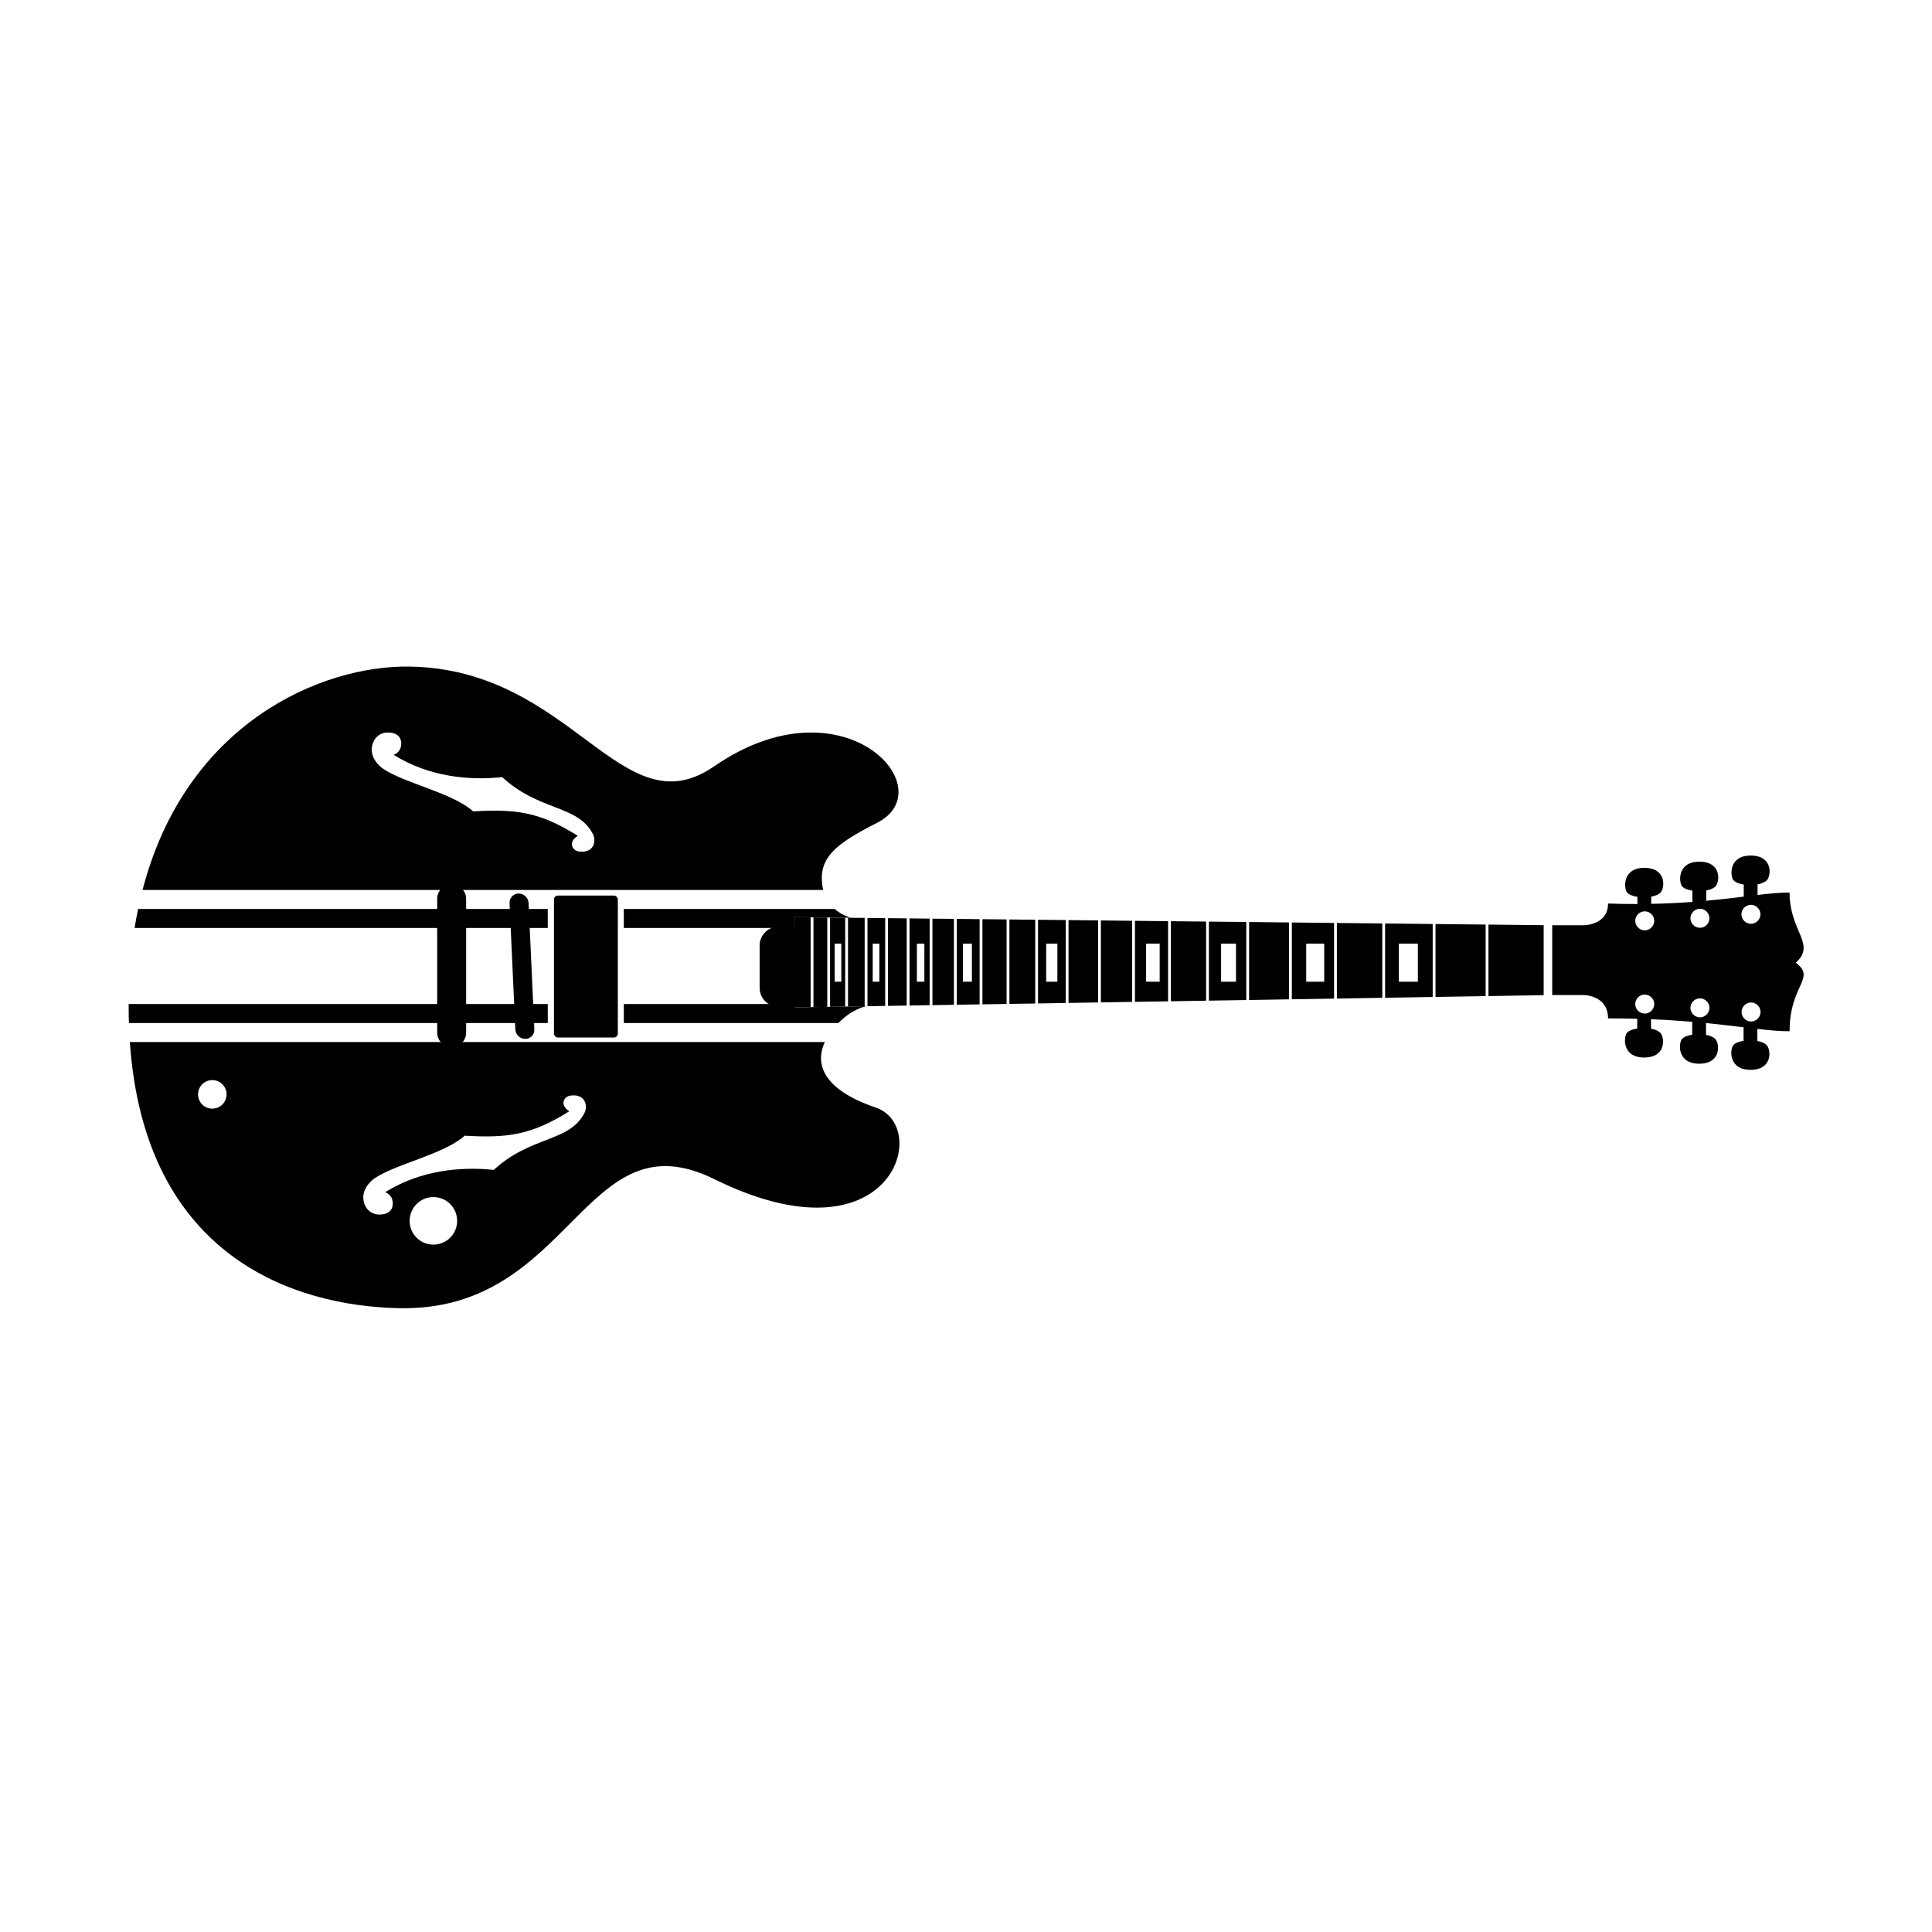<?xml version="1.0" encoding="UTF-8"?>
<!-- Uploaded to: SVG Repo, www.svgrepo.com, Generator: SVG Repo Mixer Tools -->
<svg fill="#000000" width="800px" height="800px" version="1.1" viewBox="144 144 512 512" xmlns="http://www.w3.org/2000/svg">
 <g fill-rule="evenodd">
  <path d="m178.16 415.11c-0.051-1.645-0.07-3.324-0.062-5.039h111.07v5.039zm0.25 5.039h184.18c-2.84 6.094-0.086 12.758 13.492 17.363 14.938 5.062 4.195 42.16-42.824 18.953-34.594-17.074-37.445 35.09-83.355 34.215-28.379-0.539-67.602-13.938-71.492-70.531zm187.77-5.039c3.668-3.754 7.238-4.414 7.238-4.414v-0.035l-18.703 0.305v-0.895h-45.398v5.039zm-185.58-30.23c-0.344 1.645-0.652 3.324-0.926 5.039h109.49v-5.039zm1.176-5.035c11.523-44.332 47.523-59.555 70.746-59.195 43.332 0.668 56.086 43.445 80.734 26.438 34.227-23.621 60.961 5.906 43.207 14.949-11.164 5.688-16.121 9.43-14.309 17.809zm183.4 5.035c1.859 1.602 3.898 2.234 4.238 2.332l-14.703-0.156v2.863h-45.398v-5.039zm5.523 2.348h2.875v0.031zm-123.93-49.109c-2.492 0-4.152 1.969-4.254 4.391-0.102 2.426 1.801 4.406 3.027 5.234 5.684 3.836 18.426 6.371 23.848 11.281 11.336-0.68 17.715 0.164 27.734 6.484-2.535 1.527-1.625 3.828 0.215 4.125 3.82 0.613 4.863-2.523 3.773-4.625-4.019-7.762-14.199-5.984-24.02-15.059-8.625 0.902-19.289 0-28.758-5.898 1.125-0.477 2-1.387 2-3.027 0-1.637-1.07-2.906-3.566-2.906zm-2.242 127.75c2.496 0 3.566-1.266 3.566-2.906 0-1.641-0.875-2.551-2-3.027 9.469-5.898 20.133-6.797 28.758-5.898 9.82-9.07 20-7.297 24.02-15.059 1.09-2.098 0.047-5.234-3.773-4.621-1.84 0.297-2.75 2.598-0.215 4.125-10.02 6.316-16.398 7.16-27.734 6.484-5.422 4.91-18.164 7.441-23.848 11.277-1.227 0.828-3.129 2.812-3.027 5.234 0.102 2.426 1.762 4.391 4.254 4.391zm-48.043-31.852c0 2.102 1.691 3.781 3.777 3.781 2.102 0 3.781-1.691 3.781-3.781 0-2.102-1.691-3.777-3.781-3.777-2.102 0-3.777 1.691-3.777 3.777zm56.074 33.523c0 3.504 2.82 6.297 6.297 6.297 3.504 0 6.297-2.82 6.297-6.297 0-3.504-2.82-6.297-6.297-6.297-3.504 0-6.297 2.82-6.297 6.297z"/>
  <path d="m279.04 383.32c-0.062-1.395 1.055-2.527 2.406-2.527 1.391 0 2.57 1.113 2.633 2.527l1.527 33.473c0.062 1.395-1.051 2.527-2.402 2.527-1.391 0-2.57-1.113-2.637-2.527z"/>
  <path d="m259.86 382.19c0-2.113 1.703-3.828 3.836-3.828 2.117 0 3.832 1.746 3.832 3.828v35.477c0 2.113-1.699 3.828-3.832 3.828-2.117 0-3.836-1.746-3.836-3.828z"/>
  <path d="m291.82 381.34h14.902c0.555 0 1.008 0.555 1.008 1.008v35.594c0 0.555-0.449 1.008-1.008 1.008h-14.902c-0.555 0-1.008-0.555-1.008-1.008v-35.594c0-0.555 0.449-1.008 1.008-1.008z"/>
  <path d="m553.09 407.73-14.637 0.242v-18.945l14.637 0.156zm2.262-0.031v-18.492h8.324s6.473 0 6.473-5.762c2.727 0.094 5.316 0.133 7.781 0.129v-1.895c-1.203-0.184-2.234-0.574-2.723-1.152-0.887-1.047-1.34-6.535 4.574-6.535 5.91 0 5.441 5.328 4.289 6.535-0.523 0.547-1.43 0.91-2.481 1.109v1.898c3.973-0.082 7.598-0.27 10.914-0.516v-2.981c-1.203-0.188-2.231-0.578-2.723-1.152-0.883-1.047-1.34-6.535 4.574-6.535s5.441 5.324 4.289 6.535c-0.523 0.547-1.43 0.91-2.481 1.109v2.719c3.707-0.34 7-0.734 9.949-1.094v-3.203c-1.203-0.188-2.234-0.578-2.723-1.152-0.887-1.047-1.34-6.535 4.57-6.535 5.914 0 5.445 5.324 4.293 6.535-0.523 0.547-1.43 0.91-2.481 1.109v2.801c3.242-0.379 6.027-0.648 8.488-0.648 0 10.469 7.144 13.645 1.648 18.598 5.496 4.215-1.648 5.719-1.648 18.168-2.57 0-5.34-0.25-8.539-0.617v3.199c1.047 0.199 1.957 0.562 2.481 1.109 1.148 1.207 1.621 6.535-4.293 6.535-5.91 0-5.457-5.488-4.57-6.535 0.488-0.574 1.52-0.965 2.723-1.152v-3.59c-2.922-0.355-6.195-0.754-9.949-1.125v3.137c1.051 0.199 1.957 0.562 2.481 1.109 1.152 1.207 1.621 6.535-4.289 6.535-5.914 0-5.461-5.488-4.574-6.535 0.492-0.574 1.52-0.965 2.723-1.152v-3.426c-3.277-0.273-6.894-0.512-10.914-0.676v2.504c1.047 0.199 1.957 0.562 2.481 1.109 1.148 1.207 1.621 6.535-4.293 6.535-5.91 0-5.457-5.488-4.57-6.535 0.488-0.578 1.52-0.969 2.723-1.156v-2.578c-2.434-0.066-5.008-0.102-7.731-0.102 0-6.188-6.473-6.188-6.473-6.188zm-17.641 0.285-13.289 0.215v-19.32l13.289 0.141zm-14.031 0.227-12.613 0.207v-19.684l12.613 0.137zm-13.355 0.219-12.039 0.199v-20.031l12.039 0.129zm-12.781 0.211-11.191 0.18v-20.352l11.191 0.121zm-11.934 0.195-10.59 0.172v-20.66l10.59 0.113zm-11.332 0.184-9.906 0.16v-20.945l9.906 0.105zm-10.648 0.172-9.332 0.152v-21.215l9.332 0.098zm-10.074 0.168-8.785 0.141v-21.473l8.785 0.094zm-9.527 0.152-8.285 0.137v-21.719l8.285 0.09zm-9.027 0.148-7.832 0.129v-21.953l7.832 0.086zm-8.578 0.141-7.332 0.121v-22.172l7.332 0.078zm-8.078 0.133-6.844 0.109v-22.371l6.844 0.07zm-7.586 0.121-6.406 0.105v-22.566l6.406 0.066zm-7.152 0.117-6.062 0.102v-22.754l6.062 0.066zm-6.805 0.113-5.695 0.094v-22.926l5.695 0.059zm-6.438 0.105-5.336 0.086v-23.09l5.336 0.059zm-6.078 0.098-4.957 0.082v-23.246l4.957 0.055zm-5.703 0.094-4.691 0.078v-23.391l4.691 0.047zm-5.438 0.09-4.414 0.07v-23.531l4.414 0.047zm-5.156 0.082-4.008 0.066v-23.66l4.008 0.043zm-4.754 0.078-3.664 0.062v-23.781l3.664 0.039zm-4.41 0.074-4.117 0.066v-23.91l4.117 0.043zm218.53-22.875c0 1.352 1.129 2.519 2.519 2.519 1.348 0 2.519-1.129 2.519-2.519 0-1.352-1.129-2.519-2.519-2.519-1.352 0-2.519 1.129-2.519 2.519zm14.629-0.676c0 1.348 1.125 2.519 2.519 2.519 1.348 0 2.516-1.129 2.516-2.519 0-1.352-1.125-2.519-2.516-2.519-1.352 0-2.519 1.129-2.519 2.519zm13.516-1.051c0 1.352 1.129 2.519 2.519 2.519 1.352 0 2.519-1.129 2.519-2.519 0-1.352-1.129-2.519-2.519-2.519-1.352 0-2.519 1.129-2.519 2.519zm-28.145 23.785c0 1.391 1.168 2.519 2.519 2.519 1.391 0 2.516-1.168 2.516-2.519 0-1.391-1.168-2.519-2.516-2.519-1.395 0-2.519 1.172-2.519 2.519zm14.629 1.004c0 1.391 1.168 2.519 2.516 2.519 1.395 0 2.519-1.168 2.519-2.519 0-1.391-1.168-2.519-2.519-2.519-1.391 0-2.516 1.172-2.516 2.519zm13.547 1.094c0 1.391 1.168 2.519 2.516 2.519 1.395 0 2.519-1.168 2.519-2.519 0-1.391-1.168-2.519-2.519-2.519-1.391 0-2.516 1.168-2.516 2.519zm-90.82-18.102v10.078h5.039v-10.078zm-24.551 0v10.078h4.766v-10.078zm-22.559 0v10.078h3.953v-10.078zm-19.867 0v10.078h3.594v-10.078zm-26.488 0v10.078h2.973v-10.078zm-22.062 0v10.078h2.383v-10.078zm-12.203 0v10.078h1.984v-10.078zm-11.707 0v10.078h1.766v-10.078zm-10.078 0v10.078h1.766v-10.078z"/>
  <path d="m345.31 394.61c0-2.785 2.234-5.039 5.035-5.039h5.039v21.258h-5.039c-2.781 0-5.035-2.273-5.035-5.035z"/>
 </g>
</svg>